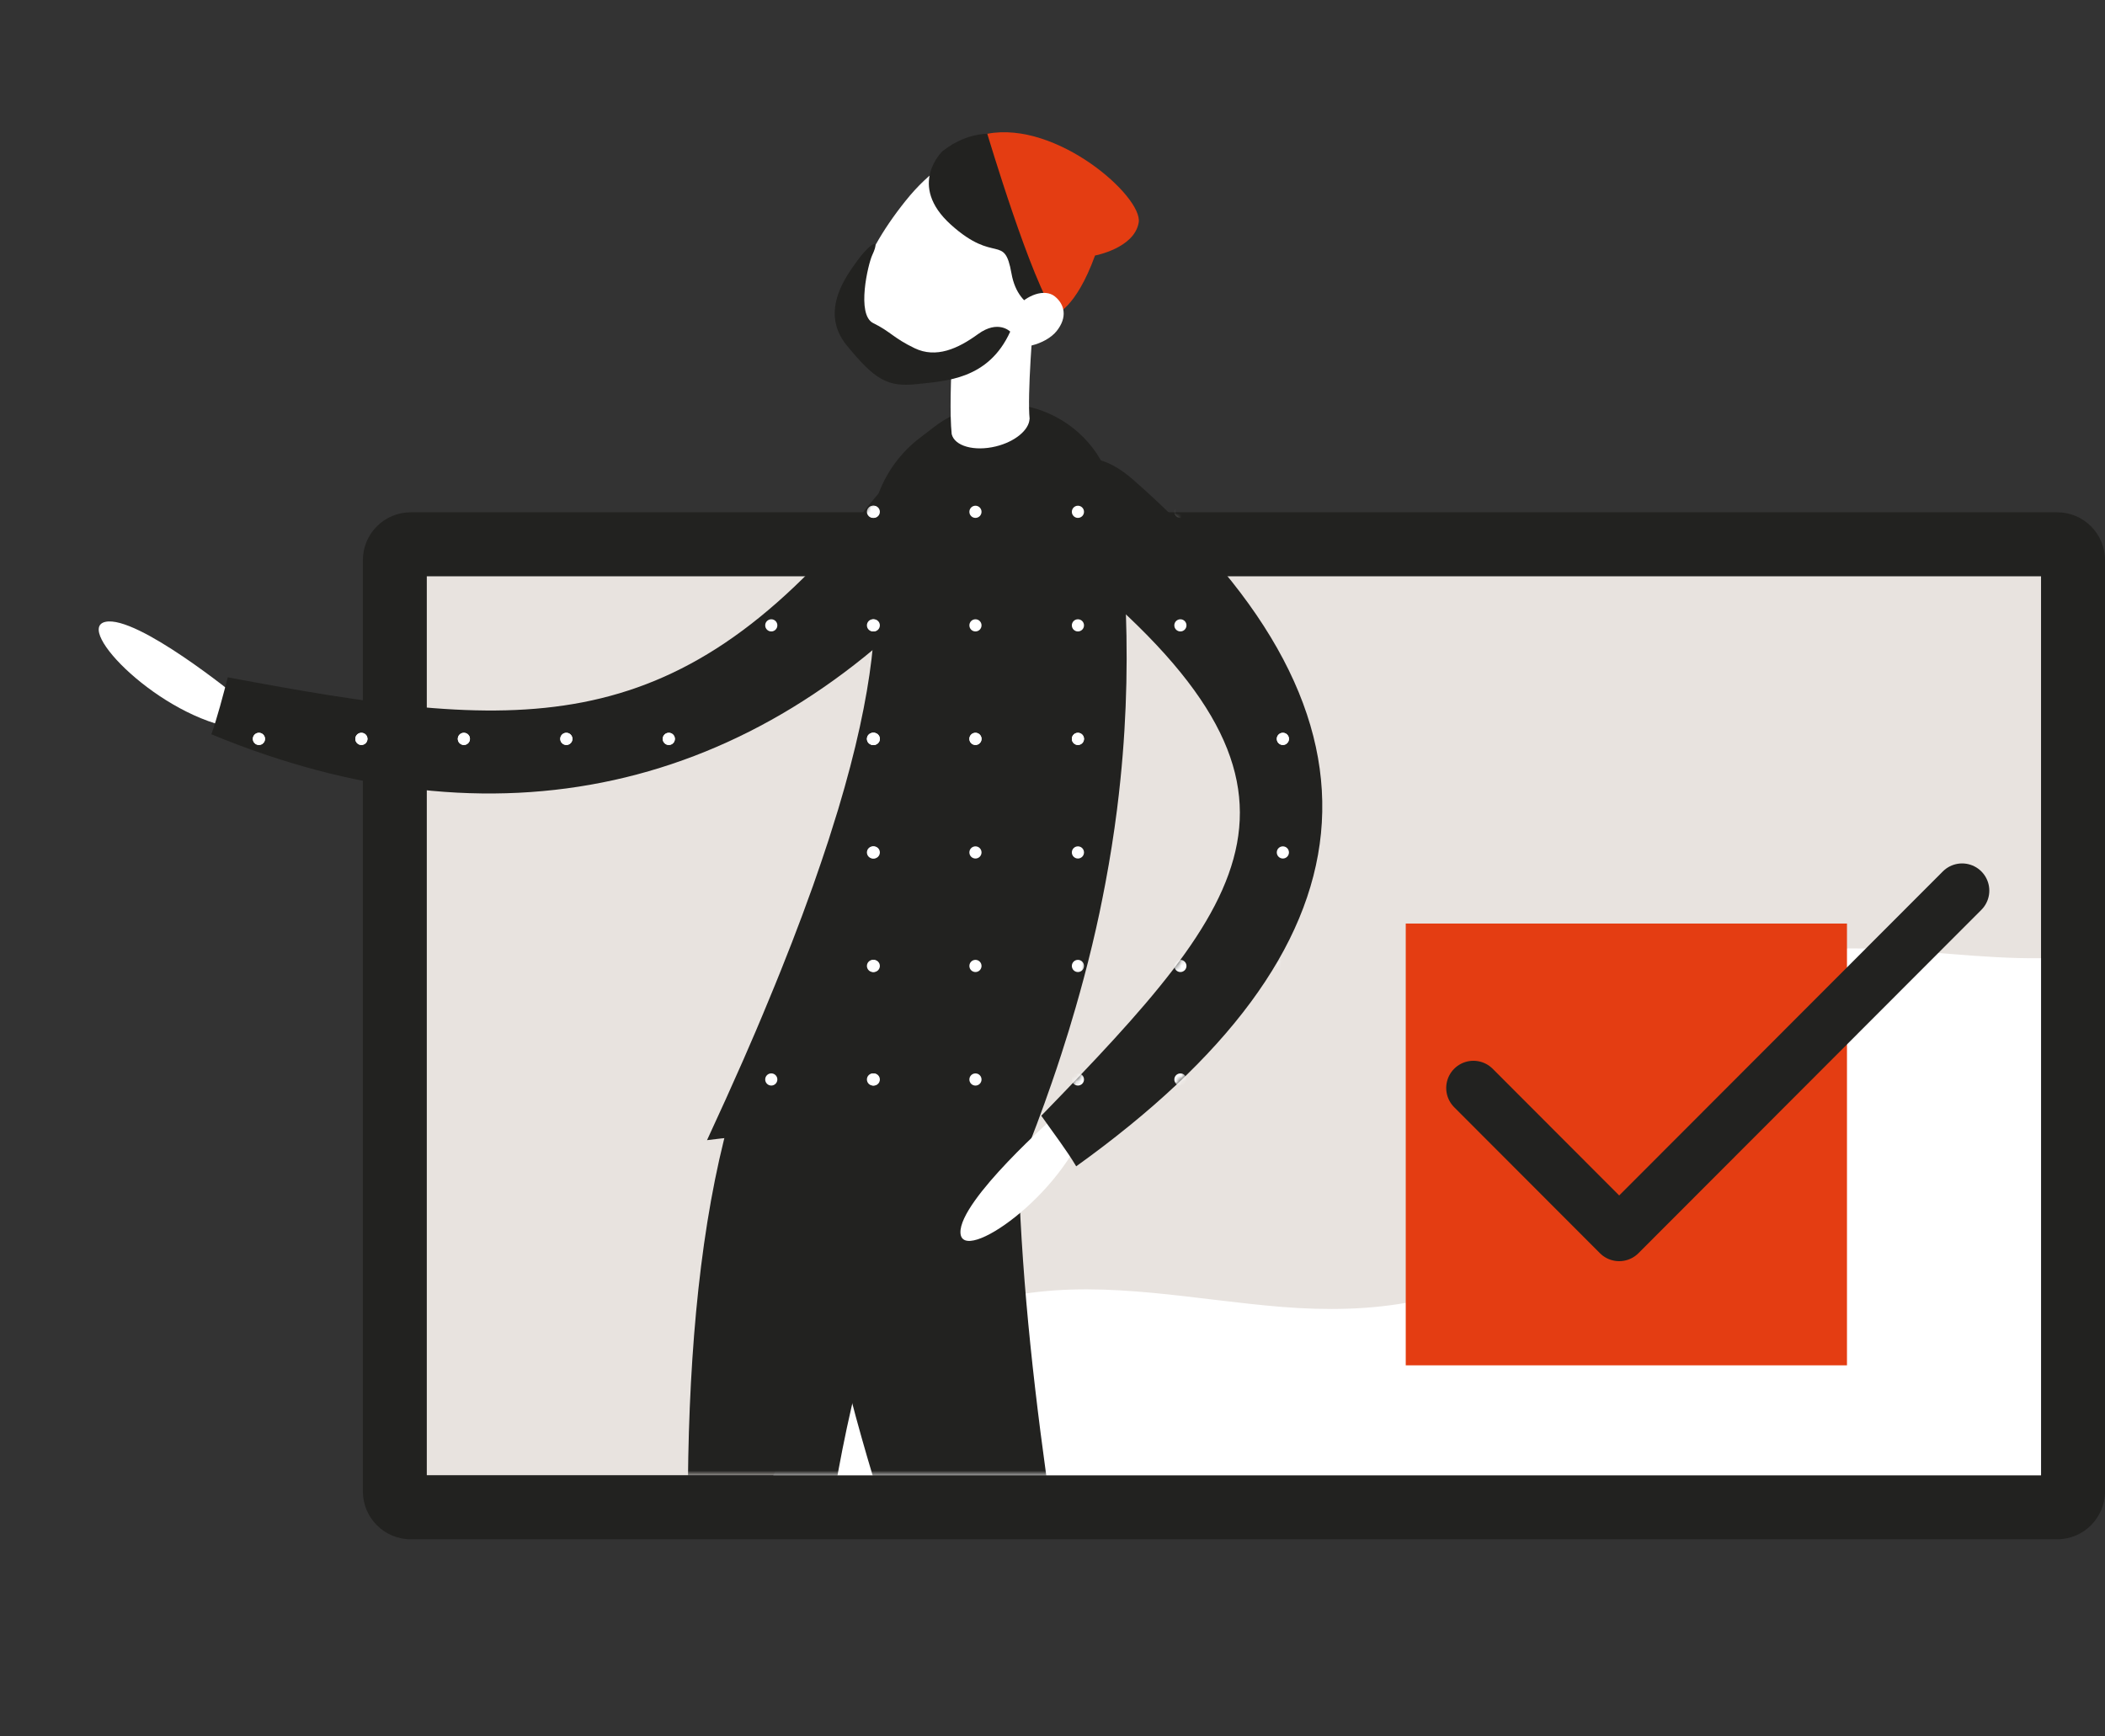 <?xml version="1.0" encoding="UTF-8"?> <svg xmlns="http://www.w3.org/2000/svg" width="400" height="330" viewBox="0 0 400 330" fill="none"><rect x="0" y="0" width="400" height="330" fill="#333333" stroke="none"/><g clip-path="url(#clip0_2007_487)"><path d="M390.914 97.359H78.046C73.024 97.359 68.954 101.435 68.954 106.463V283.428C68.954 288.456 73.024 292.533 78.046 292.533H390.914C395.935 292.533 400.006 288.456 400.006 283.428V106.463C400.006 101.435 395.935 97.359 390.914 97.359Z" fill="#222220"></path><path d="M387.845 280.355V109.524L81.102 109.524V280.355H387.845Z" fill="#E8E3DF"></path><path d="M323.899 187.92C307.855 199.744 305.266 223.527 290.504 236.922C278.252 248.04 260.16 249.696 243.672 248.381C227.19 247.06 210.611 243.354 194.275 245.922C174.262 249.069 156.571 262.609 146.945 280.361H387.845V182.096C365.56 182.424 341.53 174.933 323.899 187.926V187.92Z" fill="white"></path><mask id="mask0_2007_487" style="mask-type:luminance" maskUnits="userSpaceOnUse" x="0" y="0" width="388" height="281"><path d="M387.845 280.361V0L-9.15527e-05 0V280.361H387.845Z" fill="white"></path></mask><g mask="url(#mask0_2007_487)"><path d="M152.384 479.497C157.452 479.363 162.515 478.852 167.529 478.097C152.457 397.419 141.05 289.131 181.355 213.723C169.121 207.71 156.814 201.838 144.483 196.02C115.026 261.721 140.114 410.09 152.378 479.497H152.384Z" fill="#222220"></path><path d="M213.546 477.732C218.706 478.694 223.884 479.351 229.117 479.801C223.574 392.867 192.166 287.372 193.467 208.885C180.048 209.39 166.635 210.023 153.223 210.717C155.538 295.752 214.142 369.93 213.546 477.732Z" fill="#222220"></path><path d="M134.352 216.681C141.256 215.756 150.074 215.366 161.305 215.829C177.848 216.535 187.335 219.066 193.892 221.653C196.086 216.249 198.067 210.966 199.854 205.793C200.504 203.943 201.112 202.093 201.702 200.274C202.668 197.31 203.561 194.389 204.388 191.51C204.935 189.618 205.457 187.737 205.95 185.887C207.074 181.682 208.059 177.574 208.922 173.515C209.329 171.592 209.699 169.669 210.064 167.776C210.945 163.078 211.669 158.483 212.246 153.956C212.489 152.002 212.72 150.079 212.908 148.156C214.191 135.607 214.355 123.649 213.759 112.074C213.413 105.307 212.635 99.324 211.62 94.072C208.587 78.402 190.094 71.464 177.459 81.177L174.73 83.27C167.76 88.62 164.362 97.353 165.681 106.067C167.194 116.23 166.143 130.988 159.269 153.834C158.692 155.714 158.084 157.637 157.452 159.633C156.541 162.421 155.544 165.342 154.481 168.366C153.83 170.186 153.15 172.036 152.445 173.947C151.187 177.312 149.843 180.812 148.373 184.457C147.65 186.264 146.902 188.102 146.118 189.977C145.322 191.93 144.471 193.938 143.608 195.977C142.842 197.754 142.064 199.562 141.256 201.412C139.117 206.268 136.826 211.356 134.352 216.681Z" fill="#222220"></path><path d="M196.925 58.112C187.912 69.34 172.792 72.158 165.936 66.644C159.081 61.131 163.092 49.367 172.105 38.139C181.118 26.911 191.261 25.663 198.116 31.183C204.971 36.697 205.938 46.884 196.925 58.118V58.112Z" fill="white"></path><path d="M196.901 54.875L181.859 53.402C181.659 55.465 180.078 75.103 180.844 82.504C181.397 84.786 185.147 85.826 189.219 84.841C192.883 83.952 195.533 81.719 195.637 79.625H195.655C195.199 75.183 196.196 62.086 196.901 54.881V54.875Z" fill="white"></path><path d="M204.291 52.27C204.291 52.27 207.694 43.166 204.163 36.045C200.626 28.925 189.438 20.655 179.106 28.724C179.106 28.724 172.293 35.133 180.704 42.709C189.115 50.286 190.841 44.279 192.203 51.96C193.558 59.64 199.964 59.062 200.079 60.699L204.297 52.27H204.291Z" fill="#222220"></path><path d="M200.693 211.94C200.693 211.94 182.236 228.11 182.509 234.287C182.783 240.464 202.091 227.069 206.649 212.944L200.693 211.94Z" fill="white"></path><path d="M197.873 212.043C200.158 215.299 202.735 218.659 204.503 221.653C261.564 180.714 267.854 137.317 215.388 91.218C205.676 82.686 200.705 90.038 200.511 90.336C194.98 98.795 195.916 101.485 203.604 107.747C255.268 149.854 237.74 170.983 197.873 212.037V212.043Z" fill="#222220"></path><path d="M45.076 132.418C45.076 132.418 26.084 116.882 20.043 118.178C14.002 119.48 30.411 136.313 45.076 138.461V132.412V132.418Z" fill="white"></path><path d="M43.283 128.718C42.359 132.285 41.308 136.307 40.165 139.551C94.351 161.928 143.098 150.469 180.771 109.22C187.748 101.582 182.467 94.943 182.12 94.651C172.415 86.356 169.881 90.166 164.423 96.835C127.746 141.675 98.295 139.052 43.277 128.718H43.283Z" fill="#222220"></path><path d="M187.608 25.42C187.608 25.42 196.117 53.962 200.571 59.707C200.571 59.707 204.376 58.751 208.083 48.558C208.083 48.558 215.558 47.17 216.379 42.289C217.199 37.403 200.839 22.907 187.614 25.42H187.608Z" fill="#E43D12"></path><path d="M200.784 62.92C198.687 65.537 193.412 66.79 191.522 65.269C189.632 63.748 190.86 61.246 192.956 58.636C195.053 56.019 198.548 54.808 200.438 56.329C202.328 57.851 202.881 60.303 200.784 62.92Z" fill="white"></path><path d="M191.966 63.023C191.966 63.023 189.693 60.699 185.852 63.492C182.011 66.291 177.878 68.129 173.813 66.182C169.747 64.228 169.206 62.999 165.942 61.411C162.673 59.822 164.964 50.17 165.742 48.497C167.65 44.389 164.642 47.085 162.904 49.556C161.166 52.027 155.502 59.043 160.892 65.628C166.283 72.213 168.677 73.594 174.214 72.998C179.75 72.395 187.827 72.14 191.966 63.023Z" fill="#222220"></path><mask id="mask1_2007_487" style="mask-type:luminance" maskUnits="userSpaceOnUse" x="40" y="76" width="212" height="146"><path d="M215.394 91.218C213.054 89.161 210.994 88.035 209.201 87.5C203.039 76.661 188.149 72.949 177.459 81.177L174.73 83.27C171.139 86.027 168.501 89.685 166.963 93.774C166.167 94.687 165.341 95.716 164.429 96.829C127.752 141.669 98.301 139.046 43.283 128.712C42.359 132.278 41.308 136.301 40.165 139.545C87.423 159.062 130.548 152.836 165.797 123.558C164.952 131.688 162.946 141.602 159.263 153.834C158.686 155.714 158.078 157.637 157.446 159.634C156.535 162.421 155.538 165.342 154.474 168.367C153.824 170.186 153.144 172.036 152.439 173.947C151.181 177.312 149.837 180.812 148.367 184.457C147.643 186.265 146.896 188.102 146.112 189.977C145.316 191.93 144.465 193.939 143.602 195.977C142.836 197.754 142.058 199.562 141.25 201.412C139.111 206.268 136.82 211.356 134.352 216.681C141.25 215.756 150.074 215.366 161.305 215.829C177.848 216.535 187.335 219.066 193.892 221.653C196.086 216.249 198.067 210.966 199.854 205.793C200.504 203.943 201.112 202.093 201.702 200.274C202.668 197.31 203.561 194.389 204.388 191.51C204.935 189.618 205.457 187.737 205.95 185.887C207.074 181.682 208.059 177.574 208.922 173.515C209.329 171.592 209.699 169.669 210.064 167.776C210.945 163.078 211.669 158.483 212.246 153.956C212.489 152.002 212.72 150.079 212.908 148.156C214.02 137.293 214.288 126.88 213.954 116.766C252.551 153.091 234.799 174.02 197.879 212.043C200.164 215.299 202.741 218.659 204.509 221.653C261.57 180.714 267.86 137.317 215.394 91.218Z" fill="white"></path></mask><g mask="url(#mask1_2007_487)"><path d="M243.775 76.85C244.413 76.85 244.93 76.332 244.93 75.694C244.93 75.055 244.413 74.538 243.775 74.538C243.137 74.538 242.62 75.055 242.62 75.694C242.62 76.332 243.137 76.85 243.775 76.85Z" fill="white"></path><path d="M243.775 98.424C244.413 98.424 244.93 97.906 244.93 97.268C244.93 96.629 244.413 96.111 243.775 96.111C243.137 96.111 242.62 96.629 242.62 97.268C242.62 97.906 243.137 98.424 243.775 98.424Z" fill="white"></path><path d="M243.775 117.691C244.413 117.691 244.93 118.208 244.93 118.847C244.93 119.486 244.413 120.004 243.775 120.004C243.137 120.004 242.62 119.486 242.62 118.847C242.62 118.208 243.137 117.691 243.775 117.691Z" fill="white"></path><path d="M243.775 141.577C244.413 141.577 244.93 141.06 244.93 140.421C244.93 139.783 244.413 139.265 243.775 139.265C243.137 139.265 242.62 139.783 242.62 140.421C242.62 141.06 243.137 141.577 243.775 141.577Z" fill="white"></path><path d="M224.303 74.538C224.942 74.538 225.458 75.055 225.458 75.694C225.458 76.333 224.942 76.85 224.303 76.85C223.665 76.85 223.149 76.333 223.149 75.694C223.149 75.055 223.665 74.538 224.303 74.538Z" fill="white"></path><path d="M224.303 96.111C224.942 96.111 225.458 96.629 225.458 97.268C225.458 97.907 224.942 98.424 224.303 98.424C223.665 98.424 223.149 97.907 223.149 97.268C223.149 96.629 223.665 96.111 224.303 96.111Z" fill="white"></path><path d="M224.303 117.691C224.942 117.691 225.458 118.208 225.458 118.847C225.458 119.486 224.942 120.004 224.303 120.004C223.665 120.004 223.149 119.486 223.149 118.847C223.149 118.208 223.665 117.691 224.303 117.691Z" fill="white"></path><path d="M224.303 139.265C224.942 139.265 225.458 139.782 225.458 140.421C225.458 141.06 224.942 141.577 224.303 141.577C223.665 141.577 223.149 141.06 223.149 140.421C223.149 139.782 223.665 139.265 224.303 139.265Z" fill="white"></path><path d="M204.831 76.85C205.469 76.85 205.986 76.332 205.986 75.694C205.986 75.055 205.469 74.538 204.831 74.538C204.194 74.538 203.677 75.055 203.677 75.694C203.677 76.332 204.194 76.85 204.831 76.85Z" fill="white"></path><path d="M204.831 98.424C205.469 98.424 205.986 97.906 205.986 97.268C205.986 96.629 205.469 96.111 204.831 96.111C204.194 96.111 203.677 96.629 203.677 97.268C203.677 97.906 204.194 98.424 204.831 98.424Z" fill="white"></path><path d="M204.831 117.691C205.47 117.691 205.986 118.208 205.986 118.847C205.986 119.486 205.47 120.004 204.831 120.004C204.193 120.004 203.677 119.486 203.677 118.847C203.677 118.208 204.193 117.691 204.831 117.691Z" fill="white"></path><path d="M204.831 141.577C205.469 141.577 205.986 141.06 205.986 140.421C205.986 139.783 205.469 139.265 204.831 139.265C204.194 139.265 203.677 139.783 203.677 140.421C203.677 141.06 204.194 141.577 204.831 141.577Z" fill="white"></path><path d="M185.36 74.538C185.998 74.538 186.514 75.055 186.514 75.694C186.514 76.333 185.998 76.85 185.36 76.85C184.722 76.85 184.205 76.333 184.205 75.694C184.205 75.055 184.722 74.538 185.36 74.538Z" fill="white"></path><path d="M185.36 96.111C185.998 96.111 186.514 96.629 186.514 97.268C186.514 97.907 185.998 98.424 185.36 98.424C184.722 98.424 184.205 97.907 184.205 97.268C184.205 96.629 184.722 96.111 185.36 96.111Z" fill="white"></path><path d="M185.36 117.691C185.998 117.691 186.514 118.208 186.514 118.847C186.514 119.486 185.998 120.004 185.36 120.004C184.722 120.004 184.205 119.486 184.205 118.847C184.205 118.208 184.722 117.691 185.36 117.691Z" fill="white"></path><path d="M185.36 139.265C185.998 139.265 186.514 139.782 186.514 140.421C186.514 141.06 185.998 141.577 185.36 141.577C184.722 141.577 184.205 141.06 184.205 140.421C184.205 139.782 184.722 139.265 185.36 139.265Z" fill="white"></path><path d="M165.888 76.85C166.525 76.85 167.042 76.332 167.042 75.694C167.042 75.055 166.525 74.538 165.888 74.538C165.25 74.538 164.733 75.055 164.733 75.694C164.733 76.332 165.25 76.85 165.888 76.85Z" fill="white"></path><path d="M165.888 98.424C166.525 98.424 167.042 97.906 167.042 97.268C167.042 96.629 166.525 96.111 165.888 96.111C165.25 96.111 164.733 96.629 164.733 97.268C164.733 97.906 165.25 98.424 165.888 98.424Z" fill="white"></path><path d="M165.888 117.691C166.526 117.691 167.042 118.208 167.042 118.847C167.042 119.486 166.526 120.004 165.888 120.004C165.25 120.004 164.733 119.486 164.733 118.847C164.733 118.208 165.25 117.691 165.888 117.691Z" fill="white"></path><path d="M165.888 141.577C166.525 141.577 167.042 141.06 167.042 140.421C167.042 139.783 166.525 139.265 165.888 139.265C165.25 139.265 164.733 139.783 164.733 140.421C164.733 141.06 165.25 141.577 165.888 141.577Z" fill="white"></path><path d="M243.775 141.577C244.413 141.577 244.93 141.06 244.93 140.421C244.93 139.783 244.413 139.265 243.775 139.265C243.137 139.265 242.62 139.783 242.62 140.421C242.62 141.06 243.137 141.577 243.775 141.577Z" fill="white"></path><path d="M243.775 160.845C244.413 160.845 244.93 161.362 244.93 162.001C244.93 162.64 244.413 163.157 243.775 163.157C243.137 163.157 242.62 162.64 242.62 162.001C242.62 161.362 243.137 160.845 243.775 160.845Z" fill="white"></path><path d="M243.775 184.731C244.413 184.731 244.93 184.213 244.93 183.575C244.93 182.936 244.413 182.418 243.775 182.418C243.137 182.418 242.62 182.936 242.62 183.575C242.62 184.213 243.137 184.731 243.775 184.731Z" fill="white"></path><path d="M243.775 206.305C244.413 206.305 244.93 205.787 244.93 205.148C244.93 204.51 244.413 203.992 243.775 203.992C243.137 203.992 242.62 204.51 242.62 205.148C242.62 205.787 243.137 206.305 243.775 206.305Z" fill="white"></path><path d="M224.303 139.265C224.942 139.265 225.458 139.782 225.458 140.421C225.458 141.06 224.942 141.577 224.303 141.577C223.665 141.577 223.149 141.06 223.149 140.421C223.149 139.782 223.665 139.265 224.303 139.265Z" fill="white"></path><path d="M224.303 160.845C224.942 160.845 225.458 161.362 225.458 162.001C225.458 162.64 224.942 163.157 224.303 163.157C223.665 163.157 223.149 162.64 223.149 162.001C223.149 161.362 223.665 160.845 224.303 160.845Z" fill="white"></path><path d="M224.303 182.418C224.942 182.418 225.458 182.936 225.458 183.575C225.458 184.214 224.942 184.731 224.303 184.731C223.665 184.731 223.149 184.214 223.149 183.575C223.149 182.936 223.665 182.418 224.303 182.418Z" fill="white"></path><path d="M224.303 203.998C224.942 203.998 225.458 204.516 225.458 205.155C225.458 205.794 224.942 206.311 224.303 206.311C223.665 206.311 223.149 205.794 223.149 205.155C223.149 204.516 223.665 203.998 224.303 203.998Z" fill="white"></path><path d="M204.831 141.577C205.469 141.577 205.986 141.06 205.986 140.421C205.986 139.783 205.469 139.265 204.831 139.265C204.194 139.265 203.677 139.783 203.677 140.421C203.677 141.06 204.194 141.577 204.831 141.577Z" fill="white"></path><path d="M204.831 160.845C205.47 160.845 205.986 161.362 205.986 162.001C205.986 162.64 205.47 163.157 204.831 163.157C204.193 163.157 203.677 162.64 203.677 162.001C203.677 161.362 204.193 160.845 204.831 160.845Z" fill="white"></path><path d="M204.831 184.731C205.469 184.731 205.986 184.213 205.986 183.575C205.986 182.936 205.469 182.418 204.831 182.418C204.194 182.418 203.677 182.936 203.677 183.575C203.677 184.213 204.194 184.731 204.831 184.731Z" fill="white"></path><path d="M204.831 206.305C205.469 206.305 205.986 205.787 205.986 205.148C205.986 204.51 205.469 203.992 204.831 203.992C204.194 203.992 203.677 204.51 203.677 205.148C203.677 205.787 204.194 206.305 204.831 206.305Z" fill="white"></path><path d="M185.36 139.265C185.998 139.265 186.514 139.782 186.514 140.421C186.514 141.06 185.998 141.577 185.36 141.577C184.722 141.577 184.205 141.06 184.205 140.421C184.205 139.782 184.722 139.265 185.36 139.265Z" fill="white"></path><path d="M185.36 160.845C185.998 160.845 186.514 161.362 186.514 162.001C186.514 162.64 185.998 163.157 185.36 163.157C184.722 163.157 184.205 162.64 184.205 162.001C184.205 161.362 184.722 160.845 185.36 160.845Z" fill="white"></path><path d="M185.36 182.418C185.998 182.418 186.514 182.936 186.514 183.575C186.514 184.214 185.998 184.731 185.36 184.731C184.722 184.731 184.205 184.214 184.205 183.575C184.205 182.936 184.722 182.418 185.36 182.418Z" fill="white"></path><path d="M185.36 203.998C185.998 203.998 186.514 204.516 186.514 205.155C186.514 205.794 185.998 206.311 185.36 206.311C184.722 206.311 184.205 205.794 184.205 205.155C184.205 204.516 184.722 203.998 185.36 203.998Z" fill="white"></path><path d="M165.888 141.577C166.525 141.577 167.042 141.06 167.042 140.421C167.042 139.783 166.525 139.265 165.888 139.265C165.25 139.265 164.733 139.783 164.733 140.421C164.733 141.06 165.25 141.577 165.888 141.577Z" fill="white"></path><path d="M165.888 160.845C166.526 160.845 167.042 161.362 167.042 162.001C167.042 162.64 166.526 163.157 165.888 163.157C165.25 163.157 164.733 162.64 164.733 162.001C164.733 161.362 165.25 160.845 165.888 160.845Z" fill="white"></path><path d="M165.888 184.731C166.525 184.731 167.042 184.213 167.042 183.575C167.042 182.936 166.525 182.418 165.888 182.418C165.25 182.418 164.733 182.936 164.733 183.575C164.733 184.213 165.25 184.731 165.888 184.731Z" fill="white"></path><path d="M165.888 206.305C166.525 206.305 167.042 205.787 167.042 205.148C167.042 204.51 166.525 203.992 165.888 203.992C165.25 203.992 164.733 204.51 164.733 205.148C164.733 205.787 165.25 206.305 165.888 206.305Z" fill="white"></path><path d="M166.04 74.538C166.678 74.538 167.194 75.055 167.194 75.694C167.194 76.333 166.678 76.85 166.04 76.85C165.401 76.85 164.885 76.333 164.885 75.694C164.885 75.055 165.401 74.538 166.04 74.538Z" fill="white"></path><path d="M166.04 96.111C166.678 96.111 167.194 96.629 167.194 97.268C167.194 97.907 166.678 98.424 166.04 98.424C165.401 98.424 164.885 97.907 164.885 97.268C164.885 96.629 165.401 96.111 166.04 96.111Z" fill="white"></path><path d="M166.04 117.691C166.678 117.691 167.194 118.208 167.194 118.847C167.194 119.486 166.678 120.004 166.04 120.004C165.401 120.004 164.885 119.486 164.885 118.847C164.885 118.208 165.401 117.691 166.04 117.691Z" fill="white"></path><path d="M166.04 139.265C166.678 139.265 167.194 139.782 167.194 140.421C167.194 141.06 166.678 141.577 166.04 141.577C165.401 141.577 164.885 141.06 164.885 140.421C164.885 139.782 165.401 139.265 166.04 139.265Z" fill="white"></path><path d="M146.562 76.85C147.199 76.85 147.716 76.332 147.716 75.694C147.716 75.055 147.199 74.538 146.562 74.538C145.924 74.538 145.407 75.055 145.407 75.694C145.407 76.332 145.924 76.85 146.562 76.85Z" fill="white"></path><path d="M146.562 98.424C147.199 98.424 147.716 97.906 147.716 97.268C147.716 96.629 147.199 96.111 146.562 96.111C145.924 96.111 145.407 96.629 145.407 97.268C145.407 97.906 145.924 98.424 146.562 98.424Z" fill="white"></path><path d="M146.562 117.691C147.2 117.691 147.716 118.208 147.716 118.847C147.716 119.486 147.2 120.004 146.562 120.004C145.924 120.004 145.407 119.486 145.407 118.847C145.407 118.208 145.924 117.691 146.562 117.691Z" fill="white"></path><path d="M146.562 141.577C147.199 141.577 147.716 141.06 147.716 140.421C147.716 139.783 147.199 139.265 146.562 139.265C145.924 139.265 145.407 139.783 145.407 140.421C145.407 141.06 145.924 141.577 146.562 141.577Z" fill="white"></path><path d="M127.09 74.538C127.728 74.538 128.244 75.055 128.244 75.694C128.244 76.333 127.728 76.85 127.09 76.85C126.452 76.85 125.935 76.333 125.935 75.694C125.935 75.055 126.452 74.538 127.09 74.538Z" fill="white"></path><path d="M127.09 96.111C127.728 96.111 128.244 96.629 128.244 97.268C128.244 97.907 127.728 98.424 127.09 98.424C126.452 98.424 125.935 97.907 125.935 97.268C125.935 96.629 126.452 96.111 127.09 96.111Z" fill="white"></path><path d="M127.09 117.691C127.728 117.691 128.244 118.208 128.244 118.847C128.244 119.486 127.728 120.004 127.09 120.004C126.452 120.004 125.935 119.486 125.935 118.847C125.935 118.208 126.452 117.691 127.09 117.691Z" fill="white"></path><path d="M127.09 139.265C127.728 139.265 128.244 139.782 128.244 140.421C128.244 141.06 127.728 141.577 127.09 141.577C126.452 141.577 125.935 141.06 125.935 140.421C125.935 139.782 126.452 139.265 127.09 139.265Z" fill="white"></path><path d="M107.618 76.85C108.256 76.85 108.773 76.332 108.773 75.694C108.773 75.055 108.256 74.538 107.618 74.538C106.98 74.538 106.463 75.055 106.463 75.694C106.463 76.332 106.98 76.85 107.618 76.85Z" fill="white"></path><path d="M107.618 98.424C108.256 98.424 108.773 97.906 108.773 97.268C108.773 96.629 108.256 96.111 107.618 96.111C106.98 96.111 106.463 96.629 106.463 97.268C106.463 97.906 106.98 98.424 107.618 98.424Z" fill="white"></path><path d="M107.618 117.691C108.256 117.691 108.773 118.208 108.773 118.847C108.773 119.486 108.256 120.004 107.618 120.004C106.98 120.004 106.463 119.486 106.463 118.847C106.463 118.208 106.98 117.691 107.618 117.691Z" fill="white"></path><path d="M107.618 141.577C108.256 141.577 108.773 141.06 108.773 140.421C108.773 139.783 108.256 139.265 107.618 139.265C106.98 139.265 106.463 139.783 106.463 140.421C106.463 141.06 106.98 141.577 107.618 141.577Z" fill="white"></path><path d="M88.146 74.538C88.784 74.538 89.301 75.055 89.301 75.694C89.301 76.333 88.784 76.85 88.146 76.85C87.508 76.85 86.991 76.333 86.991 75.694C86.991 75.055 87.508 74.538 88.146 74.538Z" fill="white"></path><path d="M88.146 96.111C88.784 96.111 89.301 96.629 89.301 97.268C89.301 97.907 88.784 98.424 88.146 98.424C87.508 98.424 86.991 97.907 86.991 97.268C86.991 96.629 87.508 96.111 88.146 96.111Z" fill="white"></path><path d="M88.146 117.691C88.784 117.691 89.301 118.208 89.301 118.847C89.301 119.486 88.784 120.004 88.146 120.004C87.508 120.004 86.991 119.486 86.991 118.847C86.991 118.208 87.508 117.691 88.146 117.691Z" fill="white"></path><path d="M88.146 139.265C88.784 139.265 89.301 139.782 89.301 140.421C89.301 141.06 88.784 141.577 88.146 141.577C87.508 141.577 86.991 141.06 86.991 140.421C86.991 139.782 87.508 139.265 88.146 139.265Z" fill="white"></path><path d="M68.674 76.85C69.312 76.85 69.829 76.332 69.829 75.694C69.829 75.055 69.312 74.538 68.674 74.538C68.037 74.538 67.519 75.055 67.519 75.694C67.519 76.332 68.037 76.85 68.674 76.85Z" fill="white"></path><path d="M68.674 98.424C69.312 98.424 69.829 97.906 69.829 97.268C69.829 96.629 69.312 96.111 68.674 96.111C68.037 96.111 67.519 96.629 67.519 97.268C67.519 97.906 68.037 98.424 68.674 98.424Z" fill="white"></path><path d="M68.674 117.691C69.312 117.691 69.829 118.208 69.829 118.847C69.829 119.486 69.312 120.004 68.674 120.004C68.036 120.004 67.519 119.486 67.519 118.847C67.519 118.208 68.036 117.691 68.674 117.691Z" fill="white"></path><path d="M68.674 141.577C69.312 141.577 69.829 141.06 69.829 140.421C69.829 139.783 69.312 139.265 68.674 139.265C68.037 139.265 67.519 139.783 67.519 140.421C67.519 141.06 68.037 141.577 68.674 141.577Z" fill="white"></path><path d="M49.202 74.538C49.84 74.538 50.357 75.055 50.357 75.694C50.357 76.333 49.84 76.85 49.202 76.85C48.564 76.85 48.048 76.333 48.048 75.694C48.048 75.055 48.564 74.538 49.202 74.538Z" fill="white"></path><path d="M49.202 96.111C49.84 96.111 50.357 96.629 50.357 97.268C50.357 97.907 49.84 98.424 49.202 98.424C48.564 98.424 48.048 97.907 48.048 97.268C48.048 96.629 48.564 96.111 49.202 96.111Z" fill="white"></path><path d="M49.202 117.691C49.84 117.691 50.357 118.208 50.357 118.847C50.357 119.486 49.84 120.004 49.202 120.004C48.564 120.004 48.048 119.486 48.048 118.847C48.048 118.208 48.564 117.691 49.202 117.691Z" fill="white"></path><path d="M49.202 139.265C49.84 139.265 50.357 139.782 50.357 140.421C50.357 141.06 49.84 141.577 49.202 141.577C48.564 141.577 48.048 141.06 48.048 140.421C48.048 139.782 48.564 139.265 49.202 139.265Z" fill="white"></path><path d="M166.04 139.265C166.678 139.265 167.194 139.782 167.194 140.421C167.194 141.06 166.678 141.577 166.04 141.577C165.401 141.577 164.885 141.06 164.885 140.421C164.885 139.782 165.401 139.265 166.04 139.265Z" fill="white"></path><path d="M166.04 160.845C166.678 160.845 167.194 161.362 167.194 162.001C167.194 162.64 166.678 163.157 166.04 163.157C165.401 163.157 164.885 162.64 164.885 162.001C164.885 161.362 165.401 160.845 166.04 160.845Z" fill="white"></path><path d="M166.04 182.418C166.678 182.418 167.194 182.936 167.194 183.575C167.194 184.214 166.678 184.731 166.04 184.731C165.401 184.731 164.885 184.214 164.885 183.575C164.885 182.936 165.401 182.418 166.04 182.418Z" fill="white"></path><path d="M166.04 203.998C166.678 203.998 167.194 204.516 167.194 205.155C167.194 205.794 166.678 206.311 166.04 206.311C165.401 206.311 164.885 205.794 164.885 205.155C164.885 204.516 165.401 203.998 166.04 203.998Z" fill="white"></path><path d="M146.562 141.577C147.199 141.577 147.716 141.06 147.716 140.421C147.716 139.783 147.199 139.265 146.562 139.265C145.924 139.265 145.407 139.783 145.407 140.421C145.407 141.06 145.924 141.577 146.562 141.577Z" fill="white"></path><path d="M146.562 160.845C147.2 160.845 147.716 161.362 147.716 162.001C147.716 162.64 147.2 163.157 146.562 163.157C145.924 163.157 145.407 162.64 145.407 162.001C145.407 161.362 145.924 160.845 146.562 160.845Z" fill="white"></path><path d="M146.562 184.731C147.199 184.731 147.716 184.213 147.716 183.575C147.716 182.936 147.199 182.418 146.562 182.418C145.924 182.418 145.407 182.936 145.407 183.575C145.407 184.213 145.924 184.731 146.562 184.731Z" fill="white"></path><path d="M146.562 206.305C147.199 206.305 147.716 205.787 147.716 205.148C147.716 204.51 147.199 203.992 146.562 203.992C145.924 203.992 145.407 204.51 145.407 205.148C145.407 205.787 145.924 206.305 146.562 206.305Z" fill="white"></path><path d="M127.09 139.265C127.728 139.265 128.244 139.782 128.244 140.421C128.244 141.06 127.728 141.577 127.09 141.577C126.452 141.577 125.935 141.06 125.935 140.421C125.935 139.782 126.452 139.265 127.09 139.265Z" fill="white"></path><path d="M127.09 160.845C127.728 160.845 128.244 161.362 128.244 162.001C128.244 162.64 127.728 163.157 127.09 163.157C126.452 163.157 125.935 162.64 125.935 162.001C125.935 161.362 126.452 160.845 127.09 160.845Z" fill="white"></path><path d="M127.09 182.418C127.728 182.418 128.244 182.936 128.244 183.575C128.244 184.214 127.728 184.731 127.09 184.731C126.452 184.731 125.935 184.214 125.935 183.575C125.935 182.936 126.452 182.418 127.09 182.418Z" fill="white"></path><path d="M127.09 203.998C127.728 203.998 128.244 204.516 128.244 205.155C128.244 205.794 127.728 206.311 127.09 206.311C126.452 206.311 125.935 205.794 125.935 205.155C125.935 204.516 126.452 203.998 127.09 203.998Z" fill="white"></path><path d="M107.618 141.577C108.256 141.577 108.773 141.06 108.773 140.421C108.773 139.783 108.256 139.265 107.618 139.265C106.98 139.265 106.463 139.783 106.463 140.421C106.463 141.06 106.98 141.577 107.618 141.577Z" fill="white"></path><path d="M107.618 160.845C108.256 160.845 108.773 161.362 108.773 162.001C108.773 162.64 108.256 163.157 107.618 163.157C106.98 163.157 106.463 162.64 106.463 162.001C106.463 161.362 106.98 160.845 107.618 160.845Z" fill="white"></path><path d="M107.618 184.731C108.256 184.731 108.773 184.213 108.773 183.575C108.773 182.936 108.256 182.418 107.618 182.418C106.98 182.418 106.463 182.936 106.463 183.575C106.463 184.213 106.98 184.731 107.618 184.731Z" fill="white"></path><path d="M107.618 206.305C108.256 206.305 108.773 205.787 108.773 205.148C108.773 204.51 108.256 203.992 107.618 203.992C106.98 203.992 106.463 204.51 106.463 205.148C106.463 205.787 106.98 206.305 107.618 206.305Z" fill="white"></path><path d="M88.146 139.265C88.784 139.265 89.301 139.782 89.301 140.421C89.301 141.06 88.784 141.577 88.146 141.577C87.508 141.577 86.991 141.06 86.991 140.421C86.991 139.782 87.508 139.265 88.146 139.265Z" fill="white"></path><path d="M88.146 160.845C88.784 160.845 89.301 161.362 89.301 162.001C89.301 162.64 88.784 163.157 88.146 163.157C87.508 163.157 86.991 162.64 86.991 162.001C86.991 161.362 87.508 160.845 88.146 160.845Z" fill="white"></path><path d="M88.146 182.418C88.784 182.418 89.301 182.936 89.301 183.575C89.301 184.214 88.784 184.731 88.146 184.731C87.508 184.731 86.991 184.214 86.991 183.575C86.991 182.936 87.508 182.418 88.146 182.418Z" fill="white"></path><path d="M88.146 203.998C88.784 203.998 89.301 204.516 89.301 205.155C89.301 205.794 88.784 206.311 88.146 206.311C87.508 206.311 86.991 205.794 86.991 205.155C86.991 204.516 87.508 203.998 88.146 203.998Z" fill="white"></path><path d="M68.674 141.577C69.312 141.577 69.829 141.06 69.829 140.421C69.829 139.783 69.312 139.265 68.674 139.265C68.037 139.265 67.519 139.783 67.519 140.421C67.519 141.06 68.037 141.577 68.674 141.577Z" fill="white"></path><path d="M68.674 160.845C69.312 160.845 69.829 161.362 69.829 162.001C69.829 162.64 69.312 163.157 68.674 163.157C68.036 163.157 67.519 162.64 67.519 162.001C67.519 161.362 68.036 160.845 68.674 160.845Z" fill="white"></path><path d="M68.674 184.731C69.312 184.731 69.829 184.213 69.829 183.575C69.829 182.936 69.312 182.418 68.674 182.418C68.037 182.418 67.519 182.936 67.519 183.575C67.519 184.213 68.037 184.731 68.674 184.731Z" fill="white"></path><path d="M68.674 206.305C69.312 206.305 69.829 205.787 69.829 205.148C69.829 204.51 69.312 203.992 68.674 203.992C68.037 203.992 67.519 204.51 67.519 205.148C67.519 205.787 68.037 206.305 68.674 206.305Z" fill="white"></path><path d="M49.202 139.265C49.84 139.265 50.357 139.782 50.357 140.421C50.357 141.06 49.84 141.577 49.202 141.577C48.564 141.577 48.048 141.06 48.048 140.421C48.048 139.782 48.564 139.265 49.202 139.265Z" fill="white"></path><path d="M49.202 160.845C49.84 160.845 50.357 161.362 50.357 162.001C50.357 162.64 49.84 163.157 49.202 163.157C48.564 163.157 48.048 162.64 48.048 162.001C48.048 161.362 48.564 160.845 49.202 160.845Z" fill="white"></path><path d="M49.202 182.418C49.84 182.418 50.357 182.936 50.357 183.575C50.357 184.214 49.84 184.731 49.202 184.731C48.564 184.731 48.048 184.214 48.048 183.575C48.048 182.936 48.564 182.418 49.202 182.418Z" fill="white"></path><path d="M49.202 203.998C49.84 203.998 50.357 204.516 50.357 205.155C50.357 205.794 49.84 206.311 49.202 206.311C48.564 206.311 48.048 205.794 48.048 205.155C48.048 204.516 48.564 203.998 49.202 203.998Z" fill="white"></path></g></g><path d="M350.968 175.517H267.125V259.475H350.968V175.517Z" fill="#E43D12"></path><path d="M279.984 206.767L307.685 234.512L372.846 169.261" stroke="#222220" stroke-width="10.34" stroke-linecap="round" stroke-linejoin="round"></path><path d="M393.789 222.334C392.744 222.334 391.899 221.488 391.899 220.442V169.438C391.899 168.391 392.744 167.545 393.789 167.545C394.834 167.545 395.679 168.391 395.679 169.438V220.442C395.679 221.488 394.834 222.334 393.789 222.334Z" fill="#222220"></path></g><defs><clipPath id="clip0_2007_487"><rect width="400" height="506" fill="white"></rect></clipPath></defs></svg> 